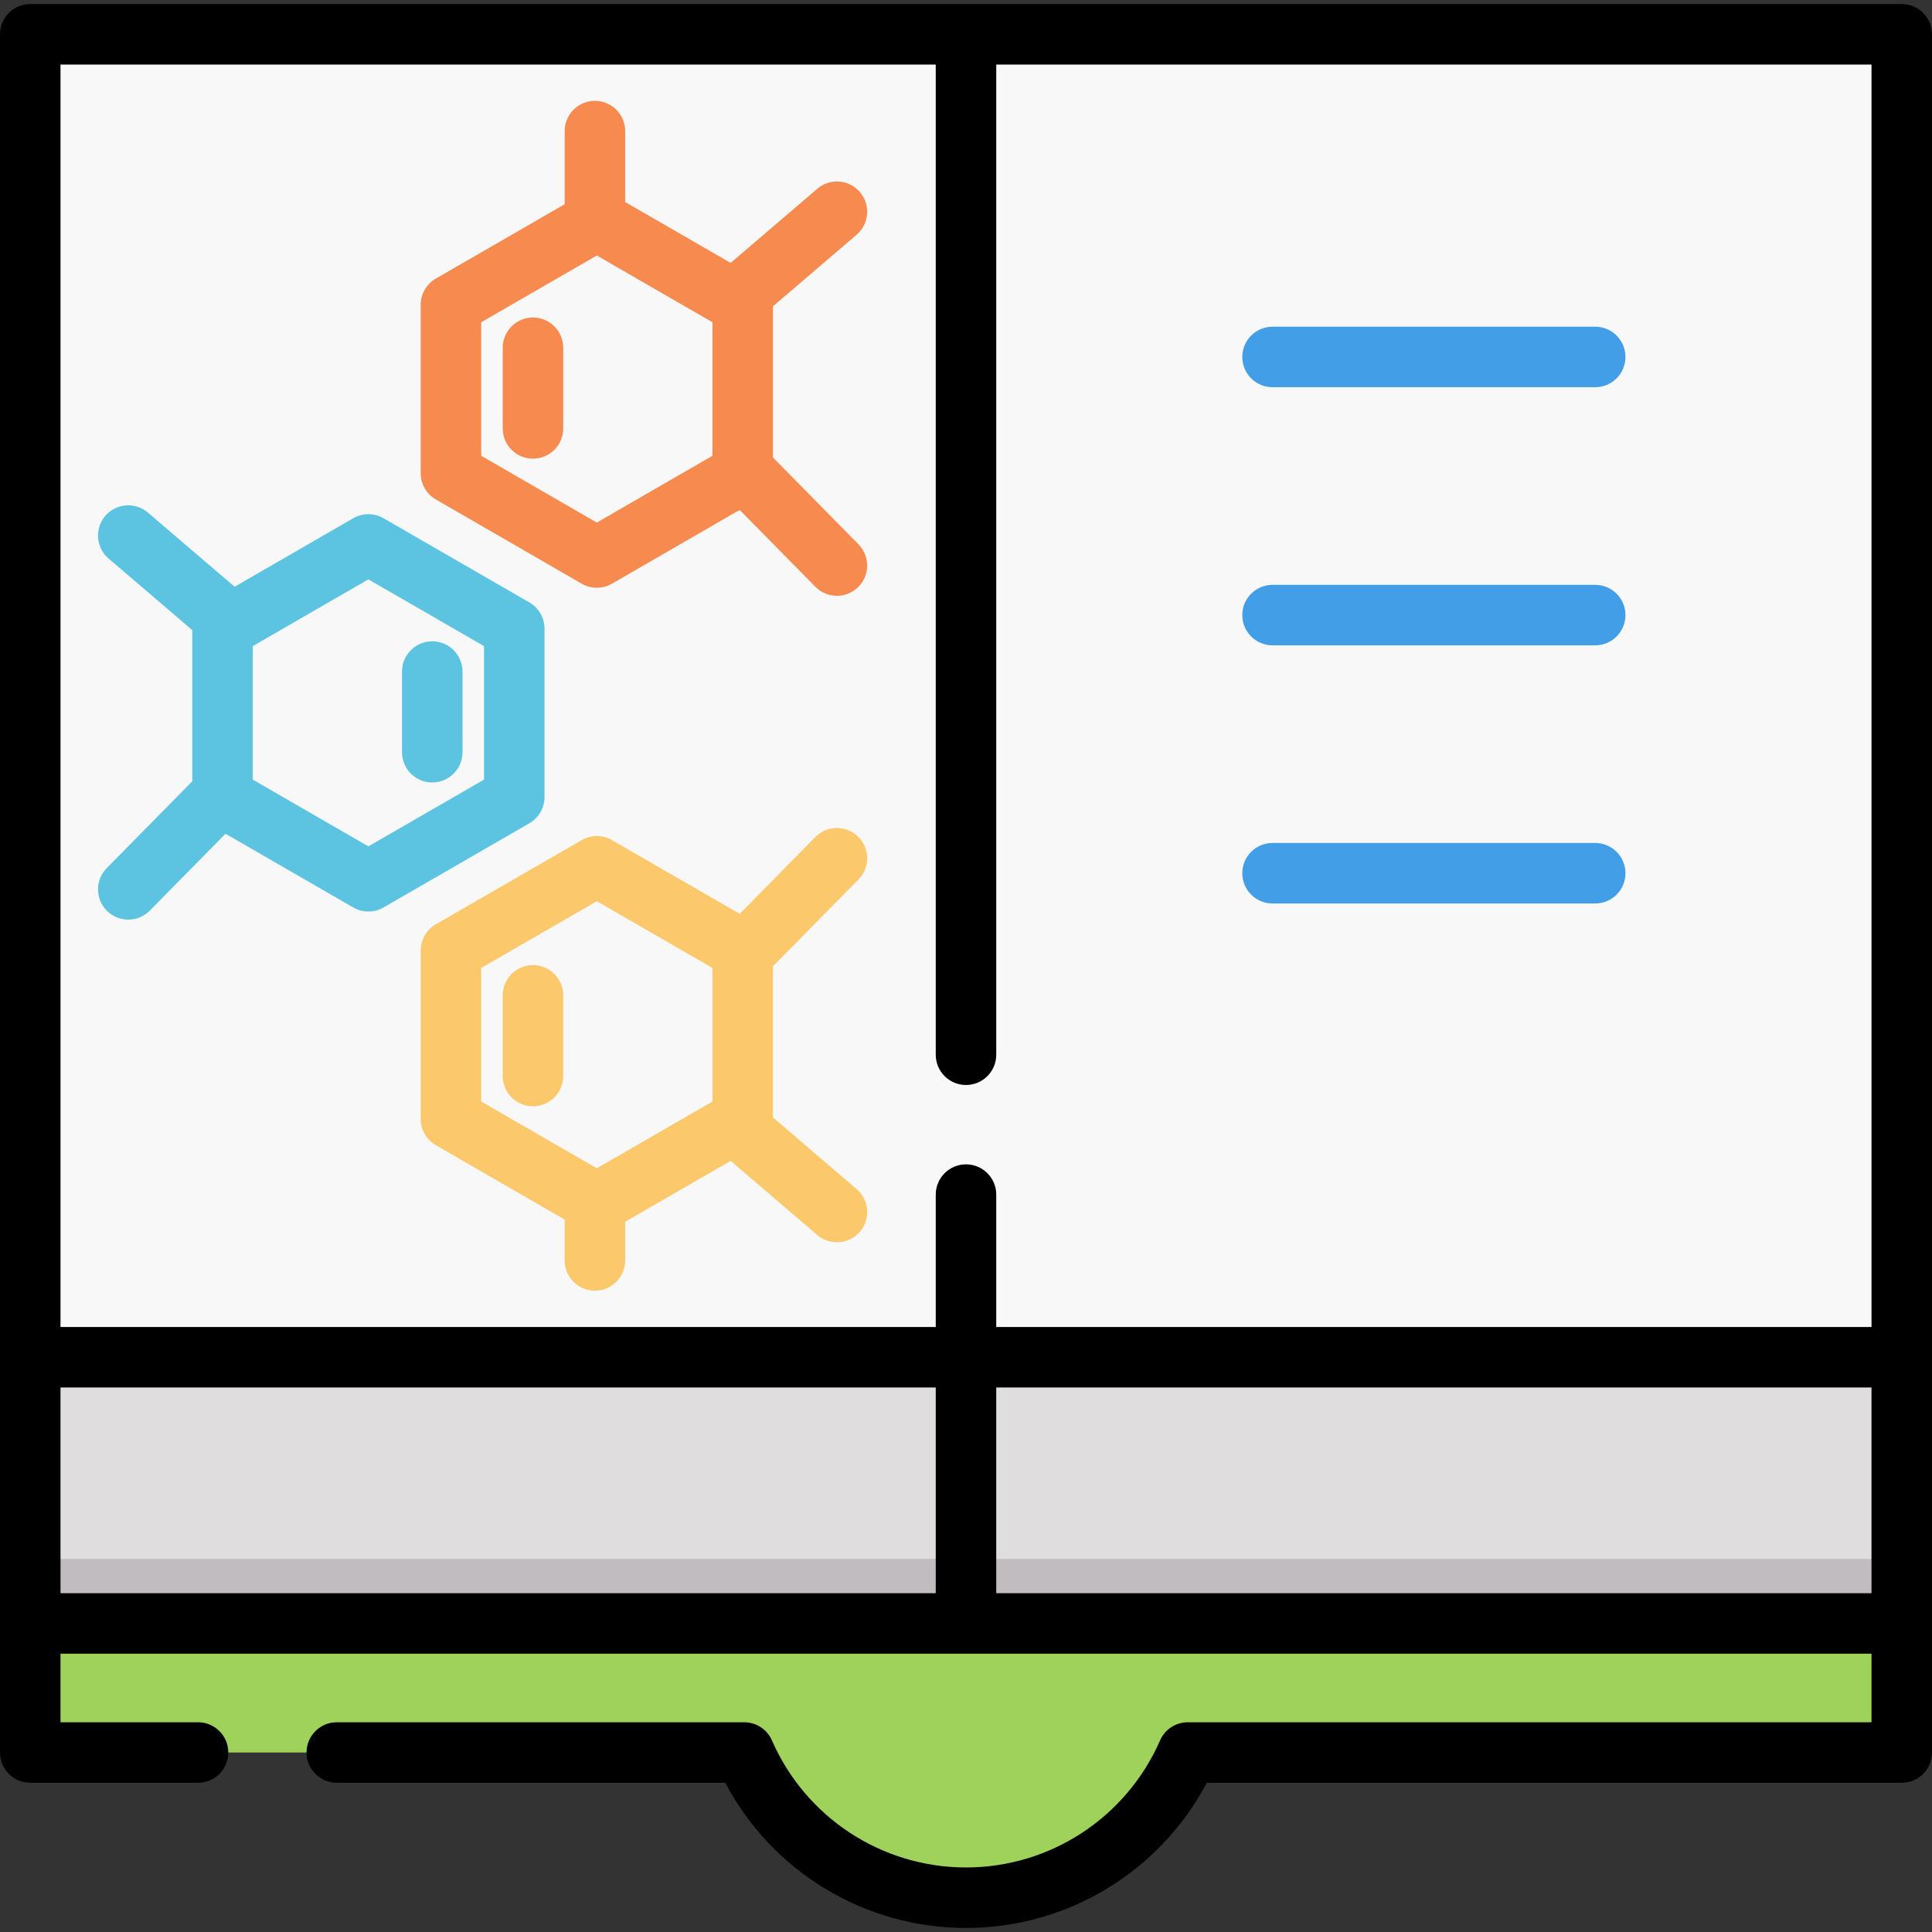 <?xml version="1.0" encoding="iso-8859-1"?>
<!-- Generator: Adobe Illustrator 19.0.0, SVG Export Plug-In . SVG Version: 6.00 Build 0)  -->
<svg version="1.1" id="Layer_1" xmlns="http://www.w3.org/2000/svg" xmlns:xlink="http://www.w3.org/1999/xlink" x="0px" y="0px"
	 viewBox="0 0 512 512" style="enable-background:new 0 0 512 512;" xml:space="preserve">
<rect x="0" y="0" width="512" height="512" fill="#333333" stroke="none"/>
<rect x="8.017" y="359.683" style="fill:#E0DDDF;" width="495.967" height="70.547"/>
<polygon style="fill:#C1BCBF;" points="8.017,413.127 8.017,430.23 256,430.23 503.983,430.23 503.983,413.127 "/>
<path style="fill:#9FD25A;" d="M503.983,430.23v34.205H314.778c-9.898,22.65-32.484,38.48-58.778,38.48s-48.88-15.83-58.778-38.48
	H8.017V430.23H503.983z"/>
<g>
	<rect x="8.017" y="9.086" style="fill:#F9F8F9;" width="247.983" height="350.597"/>
	<rect x="256" y="9.086" style="fill:#F9F8F9;" width="247.983" height="350.597"/>
</g>
<path d="M503.983,1.069H8.017C3.589,1.069,0,4.657,0,9.086v455.349c0,4.428,3.589,8.017,8.017,8.017h44.467
	c4.427,0,8.017-3.588,8.017-8.017c0-4.428-3.589-8.017-8.017-8.017h-36.45v-18.171h479.933v18.171H314.778
	c-3.185,0-6.07,1.888-7.345,4.807c-8.939,20.455-29.127,33.673-51.433,33.673c-22.305,0-42.494-13.218-51.433-33.673
	c-1.276-2.919-4.16-4.807-7.346-4.807H89.253c-4.427,0-8.017,3.588-8.017,8.017c0,4.428,3.589,8.017,8.017,8.017H192.19
	c12.423,23.541,36.92,38.48,63.81,38.48c26.891,0,51.388-14.939,63.81-38.48h184.174c4.428,0,8.017-3.588,8.017-8.017V9.086
	C512,4.657,508.412,1.069,503.983,1.069z M16.033,367.699h231.95v54.514H16.033V367.699z M264.017,367.699h231.95v54.514h-231.95
	V367.699z M247.983,17.102v262.413c0,4.428,3.589,8.017,8.017,8.017c4.428,0,8.017-3.588,8.017-8.017V17.102h231.95v334.564h-231.95
	v-35.084c0-4.428-3.588-8.017-8.017-8.017c-4.427,0-8.017,3.588-8.017,8.017v35.084H16.033V17.102H247.983z"/>
<g>
	<path style="fill:#439EE8;" d="M422.747,102.614h-85.512c-4.428,0-8.017-3.588-8.017-8.017c0-4.428,3.588-8.017,8.017-8.017h85.512
		c4.428,0,8.017,3.588,8.017,8.017C430.764,99.026,427.176,102.614,422.747,102.614z"/>
	<path style="fill:#439EE8;" d="M422.747,171.023h-85.512c-4.428,0-8.017-3.588-8.017-8.017c0-4.428,3.588-8.017,8.017-8.017h85.512
		c4.428,0,8.017,3.588,8.017,8.017C430.764,167.435,427.176,171.023,422.747,171.023z"/>
	<path style="fill:#439EE8;" d="M422.747,239.432h-85.512c-4.428,0-8.017-3.588-8.017-8.017s3.588-8.017,8.017-8.017h85.512
		c4.428,0,8.017,3.588,8.017,8.017S427.176,239.432,422.747,239.432z"/>
</g>
<g>
	<path style="fill:#FBC96C;" d="M227.009,315.113l-22.167-18.978v-40.056l22.665-23.013c3.106-3.154,3.068-8.23-0.087-11.337
		c-3.156-3.107-8.232-3.068-11.337,0.087l-20.056,20.365l-33.856-19.544c-2.48-1.432-5.536-1.433-8.016,0l-38.662,22.319
		c-2.481,1.431-4.008,4.078-4.008,6.942v44.648c0,2.865,1.529,5.511,4.008,6.942l34.15,19.711v10.83
		c0,4.428,3.589,8.017,8.017,8.017c4.427,0,8.017-3.588,8.017-8.017v-10.25l27.953-16.136l22.95,19.649
		c1.511,1.294,3.365,1.927,5.211,1.927c2.261,0,4.508-0.951,6.094-2.803C230.765,323.053,230.372,317.993,227.009,315.113z
		 M188.809,291.915l-30.645,17.69l-30.645-17.69v-35.391l30.645-17.69l30.645,17.69V291.915z"/>
	<path style="fill:#FBC96C;" d="M141.244,255.765c-4.427,0-8.017,3.588-8.017,8.017v21.378c0,4.428,3.589,8.017,8.017,8.017
		s8.017-3.588,8.017-8.017v-21.378C149.26,259.354,145.671,255.765,141.244,255.765z"/>
</g>
<g>
	<path style="fill:#5CC4E0;" d="M140.292,159.655l-38.662-22.318c-2.48-1.432-5.537-1.432-8.017,0l-31.443,18.156l-22.967-19.656
		c-3.363-2.879-8.424-2.483-11.304,0.878c-2.879,3.364-2.485,8.425,0.879,11.304l22.176,18.978v40.055l-22.673,23.013
		c-3.107,3.153-3.07,8.229,0.084,11.337c1.562,1.538,3.594,2.306,5.626,2.306c2.072,0,4.142-0.798,5.711-2.39l20.065-20.366
		l33.847,19.544c1.241,0.716,2.625,1.074,4.008,1.074c1.383,0,2.767-0.358,4.008-1.074l38.662-22.319
		c2.481-1.432,4.008-4.078,4.008-6.942v-44.637C144.301,163.734,142.772,161.088,140.292,159.655z M128.267,206.606l-30.644,17.69
		l-30.636-17.69v-35.38l30.636-17.69l30.644,17.69V206.606z"/>
	<path style="fill:#5CC4E0;" d="M114.553,207.365c4.427,0,8.017-3.588,8.017-8.017v-21.378c0-4.428-3.589-8.017-8.017-8.017
		c-4.427,0-8.017,3.588-8.017,8.017v21.378C106.537,203.777,110.126,207.365,114.553,207.365z"/>
</g>
<g>
	<path style="fill:#F78B4F;" d="M227.508,144.255l-22.665-23.013V81.185l22.167-18.978c3.363-2.88,3.755-7.941,0.875-11.304
		c-2.879-3.363-7.941-3.755-11.304-0.875l-22.95,19.649L165.678,53.54V34.739c0-4.428-3.589-8.017-8.017-8.017
		c-4.427,0-8.017,3.588-8.017,8.017V54.12l-34.151,19.714c-2.481,1.431-4.008,4.078-4.008,6.942v44.637
		c0,2.864,1.527,5.51,4.007,6.942l38.662,22.329c1.241,0.716,2.625,1.074,4.009,1.074s2.768-0.358,4.009-1.074l33.849-19.549
		l20.061,20.37c1.569,1.593,3.64,2.391,5.712,2.391c2.031,0,4.063-0.767,5.625-2.305
		C230.575,152.485,230.614,147.409,227.508,144.255z M188.809,120.786l-30.645,17.699l-30.645-17.699V85.405l30.645-17.69
		l30.645,17.69V120.786z"/>
	<path style="fill:#F78B4F;" d="M141.244,84.143c-4.427,0-8.017,3.588-8.017,8.017v21.378c0,4.428,3.589,8.017,8.017,8.017
		s8.017-3.588,8.017-8.017V92.16C149.26,87.732,145.671,84.143,141.244,84.143z"/>
</g>
<g>
</g>
<g>
</g>
<g>
</g>
<g>
</g>
<g>
</g>
<g>
</g>
<g>
</g>
<g>
</g>
<g>
</g>
<g>
</g>
<g>
</g>
<g>
</g>
<g>
</g>
<g>
</g>
<g>
</g>
</svg>
